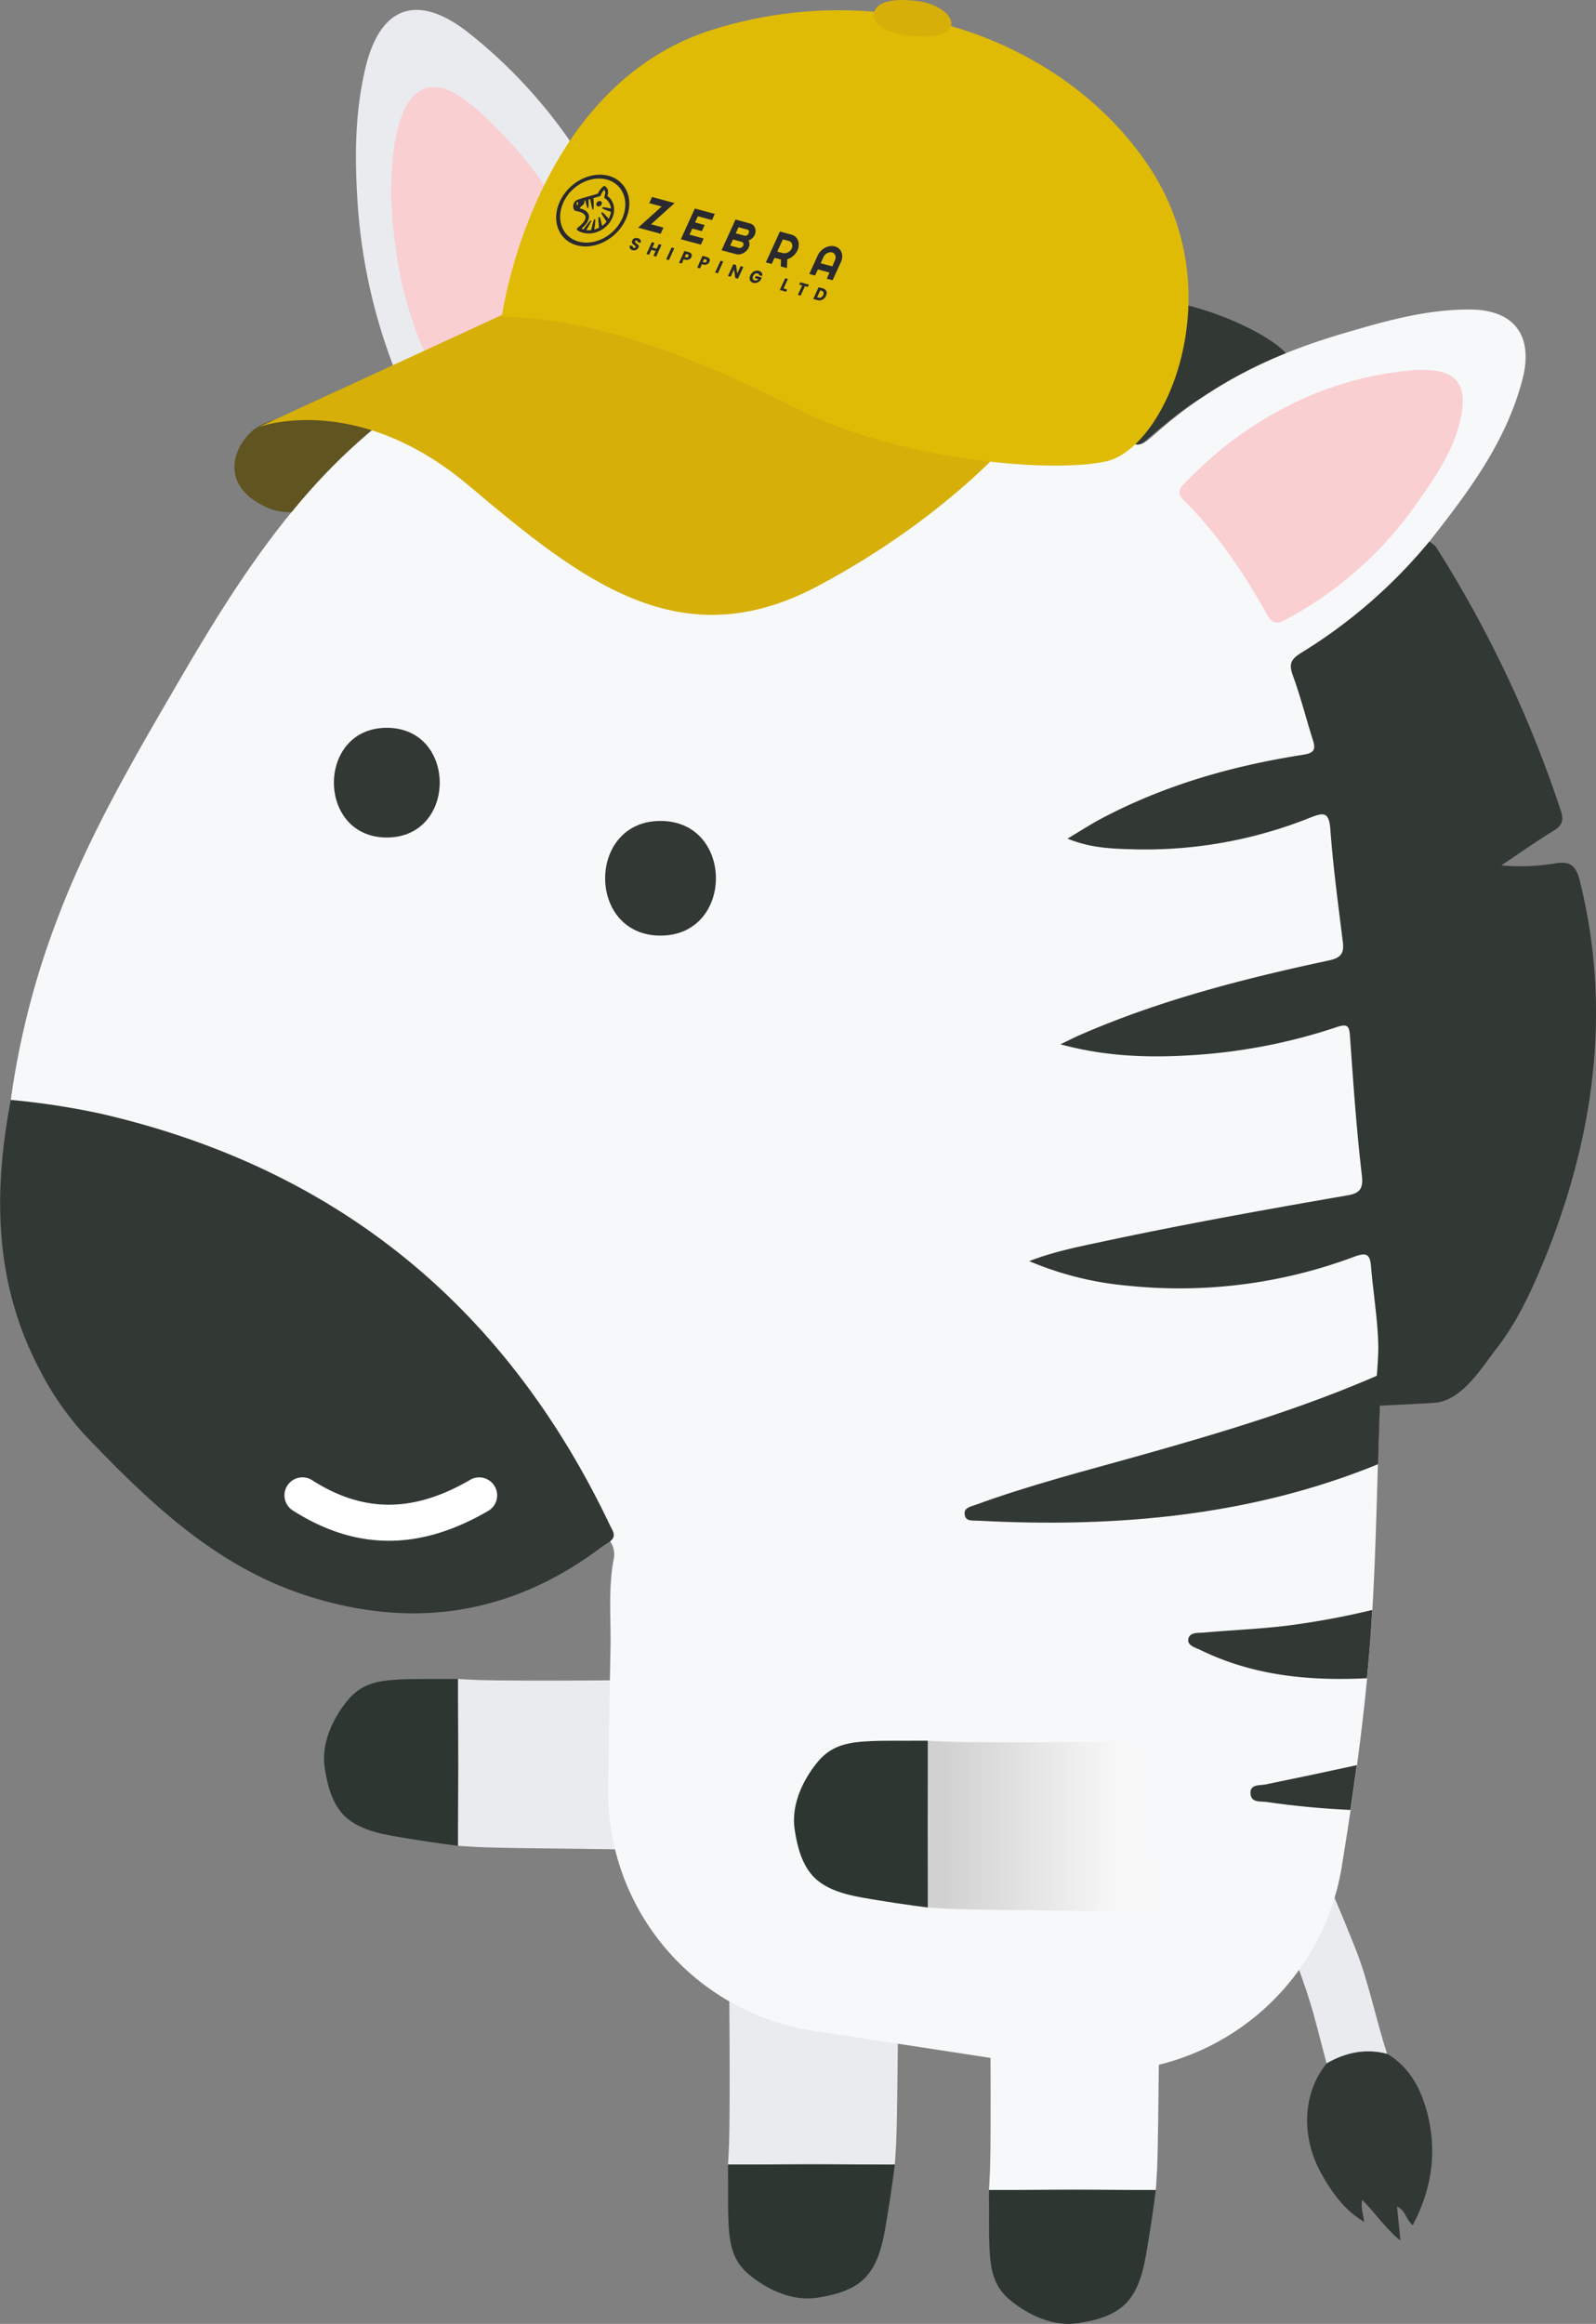 <svg xmlns="http://www.w3.org/2000/svg" xmlns:xlink="http://www.w3.org/1999/xlink" viewBox="0 0 444.06 646.52"><rect x="0" y="0" width="444.06" height="646.52" fill="#808080" stroke="none"/><defs><linearGradient id="linear-gradient" x1="258.16" y1="508.37" x2="321.58" y2="508.37" gradientUnits="userSpaceOnUse"><stop offset="0.07" stop-color="#d1d1d1"/><stop offset="0.84" stop-color="#f8f8f8"/></linearGradient></defs><g id="concepts"><path d="M171,115.31c-1.19,8.06-2.47,16.11-1.57,24.29.82,7.46,4.64,9.35,10.67,4.93s11.65-9.39,17.57-14c20.84-16.14,44.34-26.52,70-32.25a10.18,10.18,0,0,1,6.72.76c13.85,6.2,27,13.58,38.89,23.08,2.34,1.87,3.67,2.19,6.12-.1,11.26-9.57,13-10.48,25.63-17.52.68-.37,12.16-5.71,12.77-6.23-5.32-5.93-26.34-16.06-46.53-15.85C224.83,83.37,172.8,102.8,171,115.31Z" fill="#323834"/><path d="M179,81.2C173.72,67,168,53,159.38,40.4A140,140,0,0,0,130.32,9.08C116.21-2,105.75,1.6,101.65,19c-2.79,11.85-3,23.87-2.24,36.09a155.63,155.63,0,0,0,13.19,54.39c.59,1.33.58,2.37-.26,3.29l67.85-27.25A5.09,5.09,0,0,0,179,81.2Z" fill="#eaebef"/><path d="M108.75,53c.57,17.79,3.73,34.41,11.79,50,1.36,2.62,2.68,3.15,5,1.9,12.2-6.67,25.24-11,38.78-13.87,2-.42,2.37-1.23,2-3.11-4-17.65-11.07-33.75-23.37-47.21-4.48-4.89-9.06-9.74-14.55-13.58C121,22,115.05,23.66,111.86,32,109.2,38.87,109.08,46.21,108.75,53Z" fill="#facfd2"/><path d="M133.2,467.39c-2.47-.08-5.79-.29-5.79-.29s0,4.15,0,6.3c.21,20.14.21,14.56,0,34.71,0,2.31,0,5.4,0,5.4s3.48.26,5.55.35c14.07.61,43.81.23,57.86,1.45l-6.08-48C184.2,467.41,144.51,467.76,133.2,467.39Z" fill="#eaebef"/><path d="M127.41,467.1s-1.39,0-2.55,0c-4.49.07-9-.08-13.49.13-5.89.28-10.7,1-14.64,5.8-4.23,5.15-7.42,12.09-6.38,18.87.73,4.71,2,9.8,5.47,13.27,4.57,4.52,12.16,5.38,18.2,6.4,6.31,1.06,13.39,1.94,13.39,1.94Z" fill="#2d3631"/><path d="M202.85,596.4c-.08,2.47-.29,5.79-.29,5.79s4.15,0,6.3,0c20.14-.2,14.56-.2,34.71,0,2.31,0,5.4,0,5.4,0s.26-3.49.35-5.56c.62-14.07.23-43.81,1.45-57.86l-48,6.08C202.87,545.41,203.22,585.09,202.85,596.4Z" fill="#eaebef"/><path d="M202.56,602.19s0,1.39,0,2.55c.07,4.5-.08,9,.13,13.49.28,5.89,1,10.7,5.8,14.65,5.15,4.22,12.1,7.41,18.87,6.37,4.71-.73,9.8-2,13.27-5.47,4.52-4.57,5.38-12.15,6.4-18.19,1.06-6.32,1.94-13.39,1.94-13.39Z" fill="#2d3631"/><path d="M275.46,603.48c-.08,2.47-.29,5.79-.29,5.79s4.15,0,6.29,0c20.15-.21,14.57-.21,34.72,0,2.3,0,5.4,0,5.4,0s.26-3.49.35-5.55c.61-14.07.22-43.81,1.45-57.86l-48,6.08C275.48,552.48,275.83,592.17,275.46,603.48Z" fill="#f7f8f9"/><path d="M275.17,609.27s0,1.39,0,2.55c.06,4.49-.08,9,.13,13.49.28,5.89,1,10.7,5.8,14.64,5.14,4.23,12.09,7.42,18.86,6.38,4.71-.73,9.81-2,13.27-5.47,4.53-4.57,5.39-12.16,6.41-18.2,1.06-6.31,1.94-13.39,1.94-13.39Z" fill="#2d3631"/><path d="M351.84,490.43,345,512c7.57,14.11,14.28,28.62,19.16,43.94,1.9,6,3.31,12.07,4.94,18.1.33.22.7.57,1.07.49,5.23-1.21,10.58-1.78,15.79-3.11-3.19-9.73-5.09-19.86-8.87-29.41C370,524.12,362.14,506.64,351.84,490.43Z" fill="#eaebef"/><path d="M386,571.4c-6-1.58-11.58-.4-16.86,2.62-6.69,8.21-7.28,20.25-1.51,30.69,3.59,6.47,7.4,10.83,11.93,13.41-.27-2.1-1-4-.56-6.12,3.57,3.52,6.26,7.77,10.64,11.35-.35-3.52-.63-6.36-.94-9.47,2.36,1,2.41,3.58,4.38,5.19,5.2-9.83,6.75-19.92,4.22-30.48C395.58,581.61,392.51,575.3,386,571.4Z" fill="#323834"/><g id="_33lJc6.tif" data-name="33lJc6.tif"><path d="M408.8,86.11c-12.2,0-23.31,3.2-34.83,6.58-20,5.87-36.5,13.9-52.21,27.73-4.94,4.35-5,4.33-10.51.33-10.79-7.87-22.71-13.71-34.5-19.92-34.9-18.38-96.72-14-96.56-15.3,0,0-14,4.9-35.65,10.93-15,4.16-32.2,16.32-32.2,16.32a4.14,4.14,0,0,1-.65.57C84.63,132.77,67,160,50.61,188.05,37.82,210,24.83,232,15.86,255.93A227.65,227.65,0,0,0,3,306c1.2,2.23,3.34,2.47,5.54,2.72a195.65,195.65,0,0,1,107.33,46.68,192.07,192.07,0,0,1,51,67.66c.89,2,2.05,3.8,2.92,5.78a6.61,6.61,0,0,1,.9,5.28c-1.49,8.1-.66,16.27-.83,24.41q-.37,19.61-.64,39.23a67.14,67.14,0,0,0,57,67.19l69.61,10.67a68.06,68.06,0,0,0,77.52-56.44c3.39-21,6.48-42.54,8-63.94,1.57-21.58,1.75-43.3,2.57-64.92q.45-12.17.92-24.32c-.45-3.9-.93-7.8-1.25-11.72-.5-5.94-3.12-7.91-8.63-6a144.53,144.53,0,0,1-45.49,8.14,107.51,107.51,0,0,1-36.65-5.37c9.59-3.15,18.87-4.42,28-6.35,17.58-3.72,35.32-6.59,53-10,6.19-1.18,7.29-2.52,7-8.62-.68-12.28-2-24.51-3.14-36.75-.47-5.18-2.47-6.53-7.82-4.94a169.4,169.4,0,0,1-19.95,4.82c-15.84,2.68-31.61,3.74-48.36.6a66.48,66.48,0,0,1,10.94-4.6,434.27,434.27,0,0,1,54.22-15.39c8.52-1.87,9.9-3.94,8.68-12.43-1.18-8.23-1.61-16.55-2.8-24.77-1.13-7.84-3.2-9.12-10.65-6.33-17.29,6.46-35.21,8.33-53.51,7.41a12.82,12.82,0,0,1-5.26-1.28c6.53-5.13,14.06-7.67,21.39-10.45a172.44,172.44,0,0,1,34.64-9.32c7.63-1.19,8.94-3.3,7.13-10.89a114.49,114.49,0,0,0-3.78-12.41c-1.15-3.21-.33-5.18,2.54-7.06A155.37,155.37,0,0,0,394,158c1.92-2.07,4.14-4,3.63-7.26,10.9-13.84,21.51-27.88,26-45.32C426.72,93.31,421.26,86.09,408.8,86.11Z" fill="#f7f8f9"/><path d="M439.57,245.13c-1-4.12-2.57-5.73-7-4.9a60.09,60.09,0,0,1-14.86.53c4.87-3.25,9.64-6.64,14.63-9.69,2.3-1.4,2.77-2.91,2-5.31a329.84,329.84,0,0,0-34.81-73.62,6.92,6.92,0,0,0-1.88-1.45A143.22,143.22,0,0,1,362,181.64c-2.75,1.7-3.47,3.06-2.31,6.22,2.17,5.91,3.68,12,5.61,18.06.89,2.77.16,3.61-2.8,4.07-19.63,3.06-38.57,8.45-56.22,17.83-2.9,1.54-5.67,3.35-9.26,5.49,6.77,2.79,13.15,2.83,19.42,3a123.43,123.43,0,0,0,47.76-8.7c3.82-1.5,5.57-2.1,5.95,3.14.77,10.43,2.17,20.83,3.46,31.22.4,3.22-.46,4.51-3.89,5.24-23.4,5-46.55,10.91-68.6,20.45-1.8.77-3.54,1.67-6.08,2.87,13.25,3.6,25.83,3.82,38.47,2.9A156.69,156.69,0,0,0,372,285.72c3.05-1,3.41-.16,3.61,2.63.92,12.93,1.8,25.88,3.32,38.75.5,4.27-1.23,5-4.49,5.54-23.09,4-46.14,8.15-69,13.07-6.13,1.31-12.28,2.54-19.08,5.14a90.23,90.23,0,0,0,27.35,6.83,138.55,138.55,0,0,0,63.21-8.1c3.47-1.27,4.28-.47,4.55,2.8.59,7.12,1.78,14.21,2,21.34.19,5.8-1.29,17.43-1.29,17.43s15.48-.71,17.37-.93c7.49-.86,12.83-9.93,17-15.28,5.64-7.28,9.43-15.6,13-24.14C443.53,316.67,448.54,281,439.57,245.13Z" fill="#323834"/><path d="M169.74,428.82c1.94-1.47.67-3,0-4.42C140.8,363.59,93.84,325,28,309.82A212.08,212.08,0,0,0,3,306c-4.89,25.7-4.64,50.86,7.87,74.74a81.89,81.89,0,0,0,13,18.76c17.76,18.57,36.23,36.31,61.49,44.43,29.33,9.43,56.64,5.39,81.54-13.17C167.8,430.05,168.79,429.45,169.74,428.82Z" fill="#323834"/><path d="M394,102.92c-19.77,1.53-37.21,8.89-52.83,20.94a135.85,135.85,0,0,0-11.74,10.75c-1.66,1.61-1.74,2.89-.06,4.57,9.36,9.33,16.7,20.17,23.07,31.67,1.56,2.82,2.91,2.84,5.43,1.46a104.2,104.2,0,0,0,36.14-32c5.44-7.77,10.92-15.48,12.63-25.12,1.48-8.32-1.66-12.15-10.15-12.25Z" fill="#facfd2"/></g><path d="M264,484.56c-2.46-.08-5.79-.29-5.79-.29s0,4.15,0,6.29c.21,20.15.21,14.57,0,34.72,0,2.31,0,5.4,0,5.4s3.49.26,5.55.35c14.07.61,43.81.23,57.87,1.45l-6.08-48C315,484.58,275.26,484.93,264,484.56Z" fill="url(#linear-gradient)"/><path d="M258.16,484.27s-1.39,0-2.55,0c-4.49.06-9-.08-13.48.13-5.9.28-10.7,1-14.65,5.8-4.23,5.15-7.42,12.09-6.37,18.86.72,4.71,2,9.81,5.46,13.28,4.57,4.52,12.16,5.38,18.2,6.4,6.32,1.06,13.39,1.94,13.39,1.94Z" fill="#2d3631"/><path d="M384.22,382.25c-21.77,9.57-44.55,16.36-67.48,22.8-15.2,4.26-30.5,8.19-45.34,13.62-1.43.52-3.25.78-3,2.66.22,2,2.19,1.65,3.6,1.73,38.65,2.05,76.17-1.3,111.42-15.71.16-5.69.33-11.37.55-17.05Z" fill="#323834"/><path d="M347.94,499.09c.25,2.51,2.74,2,4.41,2.22,7.82,1.15,15.61,1.86,23.39,2.23.62-4.14,1.2-8.29,1.77-12.46q-12.75,2.78-25.54,5.39C350.5,496.77,347.67,496.29,347.94,499.09Z" fill="#323834"/><path d="M334.93,454.19c-1.58.14-3.89-.14-4.29,1.73s1.88,2.4,3.31,3.09c14.77,7.24,30.44,8.67,46.39,7.89.37-3.9.72-7.79,1-11.68q.25-3.66.47-7.32a218.5,218.5,0,0,1-23,4.28C350.87,453.19,342.88,453.49,334.93,454.19Z" fill="#323834"/><path d="M183.77,228.39c-20.51,0-20.56,31.9,0,31.9S204.33,228.39,183.77,228.39Z" fill="#323834"/><path d="M107.62,202.48C88,202.48,88,233,107.62,233S127.27,202.48,107.62,202.48Z" fill="#323834"/><path d="M108.19,428.65c-9,0-17.78-2.77-26.52-8.3A5,5,0,1,1,87,411.9c14.18,9,28.05,8.94,43.64-.1a5,5,0,1,1,5,8.65C126.24,425.91,117.13,428.65,108.19,428.65Z" fill="#fff"/><path d="M106.49,117.14c-6.63-1.63-13.39-3-18.24-3.22,0,0-11.66,1.65-17,5.17s-11.74,15.64,3.4,22.26a16.06,16.06,0,0,0,6.46,1.14A167.24,167.24,0,0,1,106.49,117.14Z" fill="#605420"/><path id="path11505" d="M157.22,79.53,72,118.8s27-10.22,58.41,16.27,58.83,48.4,97.22,27.93,56.88-44.28,56.88-44.28S191.66,76.53,157.22,79.53Z" fill="#d6af09"/><path id="path11474" d="M139.62,88.1s8.7-64.56,59.12-80,99.64,4.79,121.75,39.48,3.8,77.36-12.95,80.83-58.68-1-85-14.33S167.08,88.61,139.62,88.1Z" fill="#dfbb06"/><path id="path12475" d="M253.58.14s-10.53-1.33-10.47,4.28,16.76,7.35,20.43,4.27S261.55.47,253.58.14Z" fill="#d6af09"/><path d="M170.73,57.11a4.74,4.74,0,0,0-.5-1.23l0-.06A4.7,4.7,0,0,0,169,54.54a6.2,6.2,0,0,0,.16-.72,2,2,0,0,0-.79-2,.46.46,0,0,0-.54.06,5.41,5.41,0,0,0-1.49,2c-1.27.39-2.13.63-2.83.82h0c-.88.25-1.58.44-2.66.81h0A1.92,1.92,0,0,0,159.53,57c-.11.65.06,1.48.5,1.62a6.9,6.9,0,0,0,.78.2h0l.51.12a3,3,0,0,1,.73.33,1.55,1.55,0,0,1,.88,1.14,2.8,2.8,0,0,1-.83,1.69,9,9,0,0,1-1.36,1.24.57.57,0,0,0-.23.37.39.39,0,0,0,.15.35,5.06,5.06,0,0,0,1.55.69,6.26,6.26,0,0,0,2.56.13h.07a7.56,7.56,0,0,0,4.81-3l0,0a7.46,7.46,0,0,0,.64-1.12A5.57,5.57,0,0,0,170.73,57.11Zm-10.09,0s0,0-.06,0-.2-.2-.13-.58h0c.06-.3.14-.31.28-.31h.11l0,0s.05.08,0,.27A1,1,0,0,1,160.64,57.16Zm8.69,3.72-.76-.85c-.26-.28-.48-.5-.64-.65s-.4-.34-.53-.24-.09.25.11.61.29.5.52.85.62.95.74,1.13a6.67,6.67,0,0,1-1.25,1.18c-.06-.24-.16-.7-.27-1.15s-.18-.69-.24-.91-.19-.49-.34-.44-.18.21-.17.64c0,.25,0,.59.05,1s.1,1.13.12,1.35a6.23,6.23,0,0,1-1.3.5c0-.26.11-.8.17-1.33s.08-.77.09-1c0-.42,0-.58-.15-.57s-.22.15-.36.59c-.08.26-.18.62-.3,1.06-.15.59-.29,1.18-.35,1.42a5.14,5.14,0,0,1-1.36,0c.15-.23.43-.7.7-1.17s.4-.7.52-.93c.2-.4.25-.55.13-.61l0,0c-.12,0-.25.1-.53.43s-.41.51-.7.89-.76,1-.91,1.2a3.49,3.49,0,0,1-.53-.22,11.33,11.33,0,0,0,1-1,3.76,3.76,0,0,0,1.1-2.38,2.18,2.18,0,0,0-1.2-1.73,3.36,3.36,0,0,0-.91-.4l-.48-.11a1.46,1.46,0,0,1,.39-.56l.16-.13a2.37,2.37,0,0,0,.42-.37,1.44,1.44,0,0,0,.37-1.14l.22-.06c.05.19.14.6.24,1s.14.57.19.75c.09.34.12.44.25.41s.19-.21.21-.54,0-.48,0-.82,0-.84,0-1l.45-.15.29,1.38c.09.43.17.77.22,1,.12.48.14.57.28.52s.18-.2.19-.66c0-.26,0-.63,0-1.08s-.06-1.18-.08-1.43l1.73-.5a.61.61,0,0,0,.38-.4,4.17,4.17,0,0,1,.9-1.43,1.36,1.36,0,0,1,.26,1.09,3.57,3.57,0,0,1-.21.81.39.39,0,0,0,.12.46,3.94,3.94,0,0,1,.94.88l.34.52A3.93,3.93,0,0,1,170,58c-2.32-.47-2.38-.33-2.44-.2s0,.25,1.25.73l1.18.41A5.26,5.26,0,0,1,169.33,60.88Z" fill="#29292e"/><path d="M167,55.94a.94.94,0,0,0-1,.55.63.63,0,0,0,.37.93.94.94,0,0,0,1-.55A.63.63,0,0,0,167,55.94Z" fill="#29292e"/><path d="M160.52,68.25c-5.06-1.36-7.21-6.81-4.78-12.15s8.51-8.56,13.58-7.19,7.2,6.82,4.78,12.15S165.58,69.62,160.52,68.25Zm8.32-18.31c-4.51-1.22-10,1.66-12.12,6.43S156.47,66,161,67.22s10-1.66,12.12-6.43S173.36,51.17,168.84,49.94Z" fill="#29292e"/><polygon points="181.42 54.81 180.65 56.52 184.1 57.45 177.54 63.34 183.81 65.04 184.59 63.33 181.14 62.4 187.69 56.5 181.42 54.81" fill="#29292e"/><polygon points="189.44 66.56 195 68.06 195.77 66.35 191.84 65.29 192.62 63.59 195.28 64.31 196.05 62.6 193.39 61.88 194.17 60.17 198.1 61.23 198.88 59.52 193.32 58.02 189.44 66.56" fill="#29292e"/><path d="M208.81,66.65a3.19,3.19,0,0,0,.47-.35,4.09,4.09,0,0,0,.39-.44,2.59,2.59,0,0,0,.29-.47,2.68,2.68,0,0,0,.25-1,2.16,2.16,0,0,0-.15-1,2.07,2.07,0,0,0-.52-.76,2,2,0,0,0-.85-.45l-4.05-1.1-3.88,8.54,4.05,1.09a2.38,2.38,0,0,0,1,.05,3.2,3.2,0,0,0,1-.34,3.53,3.53,0,0,0,.89-.67,3.2,3.2,0,0,0,.64-.94,2.78,2.78,0,0,0,.17-.51,2.41,2.41,0,0,0,0-.53,2,2,0,0,0-.07-.5,1,1,0,0,0-.22-.4A1.94,1.94,0,0,0,208.81,66.65Zm-2.24,2a1.29,1.29,0,0,1-.3.22.85.85,0,0,1-.34.11.77.77,0,0,1-.34,0l-2.43-.65.77-1.71,2.43.66a.73.73,0,0,1,.29.15.85.85,0,0,1,.17.25.7.7,0,0,1,.05.32,1.21,1.21,0,0,1-.09.35A1.11,1.11,0,0,1,206.57,68.69Zm1.55-3.42a1.09,1.09,0,0,1-.3.23.85.85,0,0,1-.34.11.77.77,0,0,1-.34,0l-2.43-.65.77-1.71,2.43.65a.59.59,0,0,1,.29.16.53.53,0,0,1,.17.25.63.63,0,0,1,0,.31.76.76,0,0,1-.09.35A1,1,0,0,1,208.12,65.27Z" fill="#29292e"/><path d="M222.24,67.74a2.88,2.88,0,0,0-.2-.83,2.63,2.63,0,0,0-.41-.71,2.71,2.71,0,0,0-.61-.56,3,3,0,0,0-.81-.35L217,64.41,213.09,73l1.62.44.78-1.71,1.82.48-.08,1.91,1.72.46.12-2.47a4.26,4.26,0,0,0,.88-.38,4.5,4.5,0,0,0,.79-.56,4.41,4.41,0,0,0,.66-.71,4.69,4.69,0,0,0,.5-.83,3.77,3.77,0,0,0,.29-.94A3.45,3.45,0,0,0,222.24,67.74Zm-2.39,2a2.15,2.15,0,0,1-.6.45,2,2,0,0,1-.68.23,1.61,1.61,0,0,1-.69,0L216.26,70l1.56-3.42,1.62.44a1.32,1.32,0,0,1,.56.3,1.3,1.3,0,0,1,.35.51,1.44,1.44,0,0,1,.1.63,1.94,1.94,0,0,1-.17.7A2.13,2.13,0,0,1,219.85,69.77Z" fill="#29292e"/><path d="M234.33,71.44a3.12,3.12,0,0,0-.21-1.27,2.61,2.61,0,0,0-.69-1,2.74,2.74,0,0,0-1.14-.61,3.25,3.25,0,0,0-1.39-.07,4.19,4.19,0,0,0-1.36.45,4.62,4.62,0,0,0-1.18.9,4.34,4.34,0,0,0-.86,1.26l-2.33,5.12,1.61.44.78-1.71,3.24.88-.77,1.7,1.62.44L234,72.84A3.68,3.68,0,0,0,234.33,71.44Zm-2.75,2.67-3.25-.87.78-1.71a2.31,2.31,0,0,1,1-1.08,2,2,0,0,1,.68-.23,1.77,1.77,0,0,1,.69,0,1.42,1.42,0,0,1,.57.3,1.37,1.37,0,0,1,.35.51,1.49,1.49,0,0,1,.1.64,1.77,1.77,0,0,1-.18.69Z" fill="#29292e"/><path d="M177.47,68.06a4,4,0,0,0-.4-.34,2,2,0,0,1-.35-.31.25.25,0,0,1,0-.29.36.36,0,0,1,.44-.21.32.32,0,0,1,.22.16.34.34,0,0,1,0,.28l.82.22a.91.91,0,0,0,0-.81,1.09,1.09,0,0,0-.71-.48,1.43,1.43,0,0,0-.94,0,1.18,1.18,0,0,0-.64.64.89.89,0,0,0-.09.53.74.74,0,0,0,.2.38,2.5,2.5,0,0,0,.4.33l.27.2a.68.68,0,0,1,.13.18.27.27,0,0,1,0,.23.39.39,0,0,1-.2.2.51.51,0,0,1-.3,0,.33.33,0,0,1-.22-.17.37.37,0,0,1,0-.31l-.81-.22a1,1,0,0,0-.08.6.87.87,0,0,0,.27.46,1.41,1.41,0,0,0,.56.28,1.54,1.54,0,0,0,.67,0,1.26,1.26,0,0,0,.56-.26,1.31,1.31,0,0,0,.37-.47.92.92,0,0,0,.08-.52A.78.78,0,0,0,177.47,68.06Z" fill="#29292e"/><polygon points="182.71 69.19 181.53 68.87 182.11 67.59 181.36 67.38 179.87 70.66 180.62 70.87 181.24 69.52 182.42 69.83 181.8 71.18 182.56 71.39 184.05 68.11 183.29 67.91 182.71 69.19" fill="#29292e"/><polygon points="185.36 72.15 186.12 72.35 187.61 69.07 186.85 68.87 185.36 72.15" fill="#29292e"/><path d="M192.22,70.47a1.2,1.2,0,0,0-.57-.31l-1.23-.33-1.49,3.28.76.2.53-1.17.47.12a1.44,1.44,0,0,0,.71,0A1.2,1.2,0,0,0,192,72a1.44,1.44,0,0,0,.36-.48,1.29,1.29,0,0,0,.12-.58A.75.75,0,0,0,192.22,70.47Zm-.92,1.12a.49.49,0,0,1-.38,0l-.41-.11.38-.82.41.11a.34.34,0,0,1,.24.53A.54.54,0,0,1,191.3,71.59Z" fill="#29292e"/><path d="M197.24,71.83a1.2,1.2,0,0,0-.57-.31l-1.23-.33L194,74.47l.76.2.54-1.17.47.12a1.4,1.4,0,0,0,.7,0,1.15,1.15,0,0,0,.55-.28,1.44,1.44,0,0,0,.37-.48,1.17,1.17,0,0,0,.11-.59A.7.7,0,0,0,197.24,71.83ZM196.32,73a.51.51,0,0,1-.37,0l-.41-.11.37-.82.41.11a.38.38,0,0,1,.28.19.47.47,0,0,1,0,.34A.54.54,0,0,1,196.32,73Z" fill="#29292e"/><polygon points="198.98 75.82 199.74 76.03 201.23 72.75 200.47 72.55 198.98 75.82" fill="#29292e"/><polygon points="205.14 76.09 204.79 73.72 204.03 73.51 202.54 76.79 203.3 76.99 204.22 74.97 204.57 77.33 205.33 77.54 206.82 74.26 206.06 74.06 205.14 76.09" fill="#29292e"/><path d="M210,77.39l1,.26a1.18,1.18,0,0,1-.48.35.83.83,0,0,1-.54,0,.71.71,0,0,1-.52-.43,1,1,0,0,1,.09-.77,1.26,1.26,0,0,1,.53-.62.91.91,0,0,1,.7-.1.67.67,0,0,1,.33.19.51.51,0,0,1,.13.31l.84.23a1.21,1.21,0,0,0-.15-.93,1.37,1.37,0,0,0-.81-.53,1.69,1.69,0,0,0-.92,0,1.91,1.91,0,0,0-.83.44,2.45,2.45,0,0,0-.6.81,2,2,0,0,0-.19.92,1.23,1.23,0,0,0,.3.74,1.42,1.42,0,0,0,.72.44,1.72,1.72,0,0,0,.78,0,2.08,2.08,0,0,0,1.23-.76l.34-.74-1.65-.45Z" fill="#29292e"/><polygon points="219.22 77.61 218.46 77.41 216.97 80.68 218.72 81.16 219 80.54 218.01 80.27 219.22 77.61" fill="#29292e"/><polygon points="222.37 79.18 223.2 79.41 222 82.04 222.76 82.25 223.96 79.61 224.78 79.83 225.07 79.19 222.66 78.54 222.37 79.18" fill="#29292e"/><path d="M230,81.39a1.18,1.18,0,0,0-.31-.73,1.58,1.58,0,0,0-.76-.44l-1.17-.31-1.49,3.27,1.17.32a1.94,1.94,0,0,0,1.78-.4,2.17,2.17,0,0,0,.59-.8A1.84,1.84,0,0,0,230,81.39Zm-1.52,1.34a1,1,0,0,1-.78.06l-.36-.09.87-1.91.36.1a.76.76,0,0,1,.55.43,1,1,0,0,1-.08.77A1.28,1.28,0,0,1,228.43,82.73Z" fill="#29292e"/></g></svg>